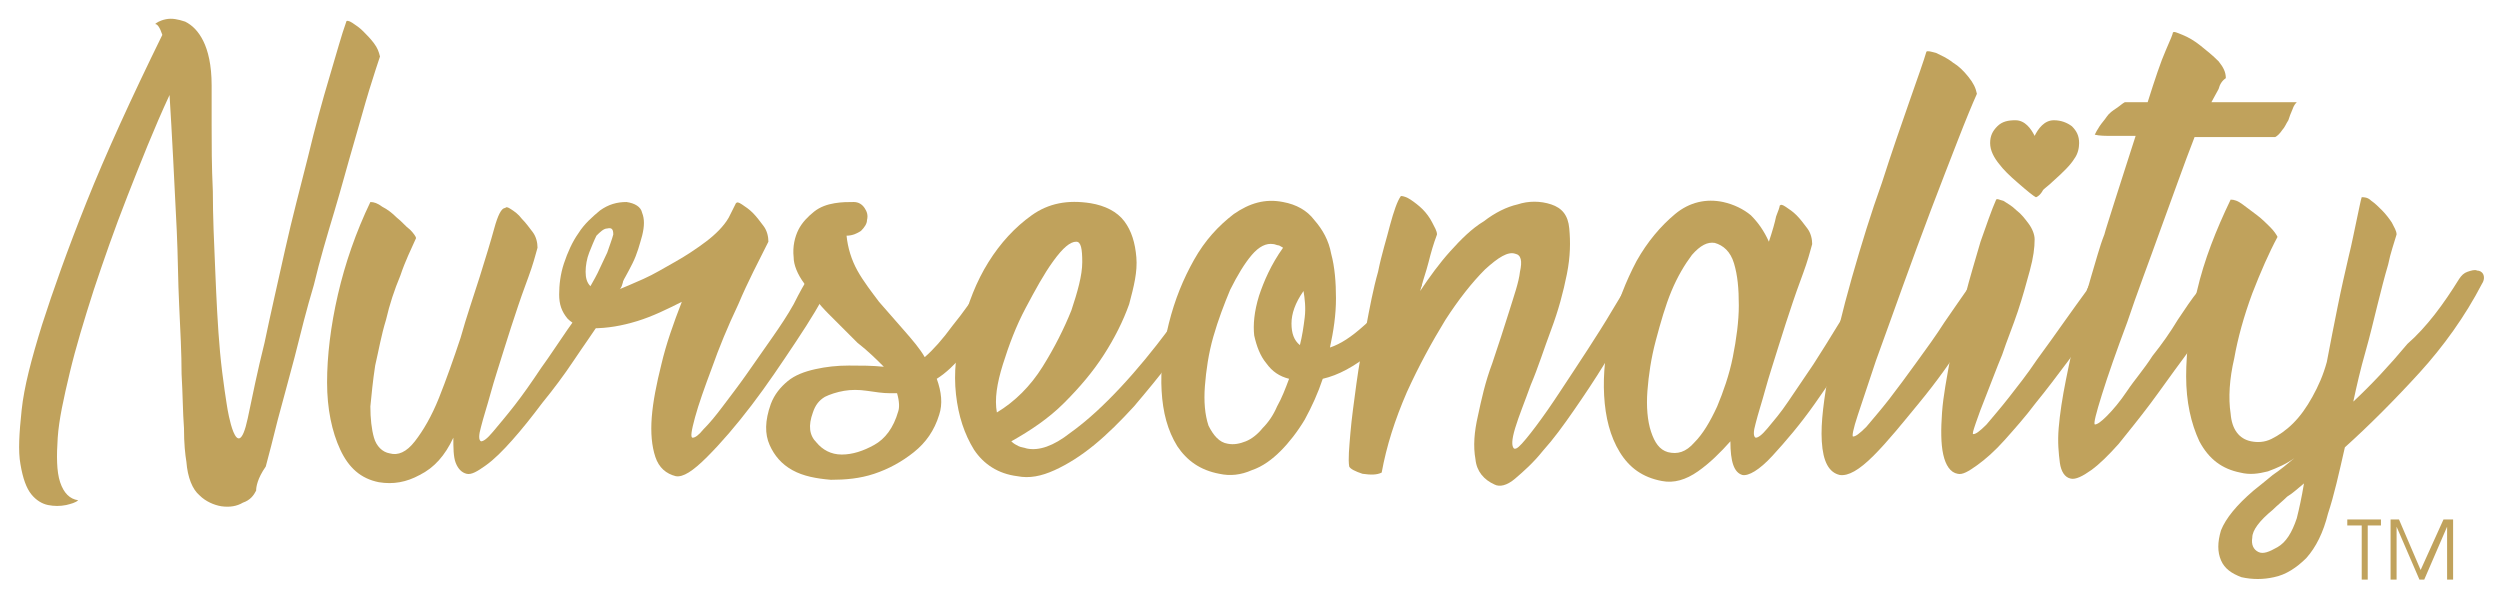 <?xml version="1.0" encoding="utf-8"?>
<!-- Generator: Adobe Illustrator 19.1.0, SVG Export Plug-In . SVG Version: 6.00 Build 0)  -->
<svg version="1.1" id="Layer_1" xmlns="http://www.w3.org/2000/svg" xmlns:xlink="http://www.w3.org/1999/xlink" x="0px" y="0px"
	 viewBox="0 0 207.9 49.5" style="enable-background:new 0 0 207.9 49.5;" xml:space="preserve">
<style type="text/css">
	.st0{fill:#C0A25C;}
</style>
<g>
	<g>
		<path class="st0" d="M21.3,40.8c-0.2,0.4-0.5,0.8-1.1,1c-0.5,0.3-1.1,0.4-1.8,0.3c-0.6-0.1-1.3-0.4-1.8-0.9
			c-0.6-0.5-1-1.5-1.1-2.8c-0.1-0.6-0.2-1.5-0.2-2.8c-0.1-1.3-0.1-2.8-0.2-4.5c0-1.7-0.1-3.6-0.2-5.7c-0.1-2-0.1-4.1-0.2-6.2
			c-0.1-2.1-0.2-4.1-0.3-6c-0.1-1.9-0.2-3.7-0.3-5.3c-1.3,2.8-2.4,5.6-3.5,8.4s-2,5.4-2.8,7.8c-0.8,2.5-1.5,4.8-2,6.9
			c-0.5,2.1-0.9,3.9-1,5.4c-0.1,1.5-0.1,2.8,0.2,3.7c0.3,0.9,0.8,1.4,1.5,1.5c-0.2,0.2-0.6,0.3-1,0.4c-0.5,0.1-1,0.1-1.5,0
			c-0.5-0.1-1-0.4-1.4-0.9c-0.4-0.5-0.7-1.3-0.9-2.5c-0.2-1.1-0.1-2.6,0.1-4.5c0.2-1.9,0.8-4.2,1.7-7.1c0.9-2.8,2.1-6.2,3.7-10.2
			c1.6-4,3.7-8.6,6.3-13.9c-0.2-0.6-0.4-0.9-0.6-0.9c0.1-0.1,0.4-0.3,0.9-0.4c0.5-0.1,1,0,1.6,0.2c0.6,0.3,1.1,0.8,1.5,1.6
			c0.4,0.8,0.7,2,0.7,3.7c0,0.6,0,1.7,0,3.3s0,3.4,0.1,5.5c0,2.1,0.1,4.3,0.2,6.6c0.1,2.4,0.2,4.6,0.4,6.8c0.2,2.2,0.6,4.6,0.6,4.6
			s0.8,5.1,1.7,0.9c0.4-1.9,0.8-3.9,1.4-6.3c0.5-2.4,1.1-5,1.7-7.7c0.6-2.7,1.3-5.3,1.9-7.7c0.6-2.5,1.2-4.7,1.8-6.7
			c0.6-2,1-3.5,1.4-4.6c0-0.1,0.2-0.1,0.5,0.1c0.3,0.2,0.6,0.4,0.9,0.7c0.3,0.3,0.6,0.6,0.9,1c0.3,0.4,0.4,0.7,0.5,1.1
			c-0.2,0.6-0.5,1.5-0.9,2.8c-0.4,1.3-0.8,2.8-1.3,4.5c-0.5,1.7-1,3.6-1.6,5.6c-0.6,2-1.2,4-1.7,6.1c-0.6,2-1.1,4-1.6,6
			c-0.5,1.9-1,3.7-1.4,5.2c-0.4,1.6-0.7,2.8-1,3.9C21.4,39.8,21.3,40.5,21.3,40.8z"/>
	</g>
	<g>
		<path class="st0" d="M49.8,23.1c0.2-0.3,0.4-0.4,0.7-0.5c0.3-0.1,0.5-0.1,0.8,0c0.2,0.1,0.4,0.2,0.5,0.4c0.1,0.2,0,0.5-0.1,0.8
			c-0.4,0.8-1,1.7-1.7,2.8c-0.7,1.1-1.5,2.2-2.3,3.4c-0.8,1.2-1.7,2.4-2.6,3.5c-0.9,1.2-1.7,2.2-2.5,3.1c-0.8,0.9-1.5,1.6-2.2,2.1
			c-0.7,0.5-1.2,0.8-1.6,0.7c-0.4-0.1-0.7-0.4-0.9-0.9c-0.2-0.5-0.2-1.3-0.2-2.1c-0.7,1.5-1.6,2.5-2.8,3.1c-1.1,0.6-2.2,0.8-3.4,0.6
			c-1.5-0.3-2.5-1.2-3.2-2.7c-0.7-1.5-1.1-3.4-1.1-5.6c0-2.2,0.3-4.7,0.9-7.3c0.6-2.6,1.5-5.2,2.7-7.7c0.3,0,0.6,0.1,1,0.4
			c0.4,0.2,0.8,0.5,1.2,0.9c0.4,0.3,0.7,0.7,1.1,1c0.3,0.3,0.5,0.6,0.5,0.7c-0.4,0.9-0.9,1.9-1.3,3.1c-0.5,1.2-0.9,2.4-1.2,3.7
			c-0.4,1.3-0.6,2.5-0.9,3.8c-0.2,1.3-0.3,2.4-0.4,3.4c0,1,0.1,1.9,0.3,2.6c0.2,0.7,0.7,1.2,1.3,1.3c0.7,0.2,1.4-0.1,2.1-1
			c0.7-0.9,1.4-2.1,2-3.6c0.6-1.5,1.2-3.2,1.8-5c0.5-1.8,1.1-3.5,1.6-5.1c0.5-1.6,0.9-2.9,1.2-4c0.3-1.1,0.6-1.7,0.9-1.7
			c0.1-0.1,0.2-0.1,0.5,0.1c0.3,0.2,0.6,0.4,0.9,0.8c0.3,0.3,0.6,0.7,0.9,1.1c0.3,0.4,0.4,0.9,0.4,1.3c-0.1,0.3-0.2,0.8-0.5,1.7
			c-0.3,0.9-0.7,1.9-1.1,3.1c-0.4,1.2-0.8,2.4-1.2,3.7c-0.4,1.3-0.8,2.5-1.1,3.6c-0.3,1.1-0.6,2-0.8,2.8c-0.2,0.7-0.2,1.1,0,1.2
			c0.2,0,0.5-0.2,1-0.8c0.5-0.6,1.1-1.3,1.8-2.2c0.7-0.9,1.4-1.9,2.2-3.1c0.8-1.1,1.5-2.2,2.2-3.2c0.7-1,1.3-1.8,1.8-2.6
			C49.4,23.7,49.7,23.3,49.8,23.1z"/>
		<path class="st0" d="M67.2,23.1c0.2-0.3,0.4-0.4,0.6-0.5c0.3-0.1,0.5-0.1,0.7,0c0.2,0.1,0.4,0.2,0.5,0.5c0.1,0.2,0.1,0.5-0.1,0.8
			c-0.6,1.2-1.5,2.7-2.7,4.5c-1.2,1.8-2.4,3.6-3.7,5.3c-1.3,1.7-2.5,3.1-3.7,4.3c-1.2,1.2-2,1.7-2.6,1.6c-0.8-0.2-1.4-0.7-1.7-1.6
			c-0.3-0.9-0.4-2-0.3-3.3c0.1-1.3,0.4-2.8,0.8-4.4c0.4-1.7,1-3.4,1.7-5.2c-1.2,0.6-2.4,1.2-3.7,1.6c-1.3,0.4-2.5,0.6-3.7,0.6
			c-0.9,0-1.6-0.3-2.1-0.8c-0.5-0.6-0.7-1.2-0.7-2c0-0.8,0.1-1.7,0.4-2.6c0.3-0.9,0.7-1.8,1.2-2.5c0.5-0.8,1.2-1.4,1.8-1.9
			c0.7-0.5,1.4-0.7,2.2-0.7c0.7,0.1,1.2,0.4,1.3,0.9c0.2,0.5,0.2,1.1,0,1.9c-0.2,0.7-0.4,1.5-0.8,2.3c-0.4,0.8-0.8,1.5-1.2,2.2
			c0.5-0.2,1.2-0.5,2.1-0.9c0.9-0.4,1.7-0.9,2.6-1.4c0.9-0.5,1.8-1.1,2.6-1.7c0.8-0.6,1.5-1.3,1.9-2c0.1-0.2,0.2-0.4,0.3-0.6
			c0.1-0.2,0.2-0.4,0.3-0.6c0.1-0.1,0.2-0.1,0.5,0.1c0.3,0.2,0.6,0.4,0.9,0.7c0.3,0.3,0.6,0.7,0.9,1.1c0.3,0.4,0.4,0.9,0.4,1.3
			c-0.8,1.6-1.7,3.3-2.5,5.2c-0.9,1.9-1.6,3.6-2.2,5.3c-0.6,1.6-1.1,3-1.4,4.1c-0.3,1.1-0.4,1.7-0.2,1.7c0.2,0,0.5-0.2,0.9-0.7
			c0.5-0.5,1-1.1,1.6-1.9c0.6-0.8,1.3-1.7,2-2.7c0.7-1,1.4-2,2.1-3c0.7-1,1.3-1.9,1.8-2.8C66.5,24.3,66.9,23.6,67.2,23.1z M50.5,19
			c-0.3,0-0.6,0.3-0.9,0.6C49.4,20,49.2,20.5,49,21c-0.2,0.5-0.3,1.1-0.3,1.6c0,0.5,0.1,0.9,0.4,1.2c0.1-0.2,0.3-0.5,0.6-1.1
			c0.3-0.6,0.5-1.1,0.8-1.7c0.2-0.6,0.4-1.1,0.5-1.5C51,19.1,50.9,18.9,50.5,19z"/>
		<path class="st0" d="M82.1,23.1c0.2-0.3,0.4-0.4,0.7-0.5c0.3-0.1,0.5-0.1,0.8,0c0.2,0.1,0.4,0.2,0.5,0.4c0.1,0.2,0.1,0.5-0.2,0.8
			c-0.2,0.2-0.4,0.7-0.7,1.3c-0.3,0.6-0.8,1.4-1.3,2.1c-0.5,0.8-1.1,1.5-1.8,2.3c-0.7,0.8-1.4,1.5-2.2,2c0.4,1.1,0.5,2.1,0.2,3
			c-0.4,1.3-1.1,2.3-2.1,3.1c-1,0.8-2.1,1.4-3.3,1.8c-1.2,0.4-2.4,0.5-3.6,0.5c-1.2-0.1-2.3-0.3-3.2-0.8c-0.9-0.5-1.5-1.2-1.9-2.1
			c-0.4-0.9-0.4-2,0.1-3.4c0.3-0.8,0.8-1.4,1.4-1.9c0.6-0.5,1.4-0.8,2.3-1c0.9-0.2,1.8-0.3,2.8-0.3c1,0,1.9,0,2.9,0.1
			c-0.6-0.6-1.3-1.3-2.2-2c-0.8-0.8-1.6-1.6-2.4-2.4c-0.8-0.8-1.5-1.7-2-2.5c-0.6-0.8-0.9-1.6-0.9-2.2c-0.1-0.9,0.1-1.7,0.4-2.3
			c0.3-0.6,0.8-1.1,1.3-1.5c0.5-0.4,1.1-0.6,1.7-0.7c0.6-0.1,1.1-0.1,1.6-0.1c0.4,0,0.7,0.2,0.9,0.5c0.2,0.3,0.3,0.6,0.2,1
			c0,0.3-0.2,0.6-0.5,0.9c-0.3,0.2-0.7,0.4-1.2,0.4c0.1,1,0.4,2,0.9,2.9c0.5,0.9,1.2,1.8,1.8,2.6c0.7,0.8,1.4,1.6,2.1,2.4
			c0.7,0.8,1.3,1.5,1.7,2.2c0.7-0.6,1.5-1.5,2.3-2.6C80.1,26,81,24.7,82.1,23.1z M74.7,34.2c0.1-0.3,0.1-0.8-0.1-1.5H74
			c-0.6,0-1.2-0.1-1.9-0.2c-0.7-0.1-1.3-0.1-1.9,0c-0.6,0.1-1.2,0.3-1.6,0.5c-0.5,0.3-0.8,0.7-1,1.3c-0.4,1.1-0.3,1.9,0.3,2.5
			c0.5,0.6,1.2,1,2.1,1c0.9,0,1.8-0.3,2.7-0.8C73.6,36.5,74.3,35.6,74.7,34.2z"/>
		<path class="st0" d="M99.6,23.2c0.4-0.6,0.8-0.8,1.4-0.7c0.5,0.1,0.7,0.5,0.5,1c-0.4,0.8-1,1.8-1.7,3c-0.7,1.1-1.6,2.3-2.5,3.6
			c-0.9,1.2-1.9,2.4-3,3.7c-1.1,1.2-2.2,2.3-3.3,3.2c-1.1,0.9-2.2,1.6-3.3,2.1c-1.1,0.5-2.1,0.7-3.1,0.5c-1.6-0.2-2.8-1-3.6-2.2
			c-0.8-1.3-1.3-2.8-1.5-4.6c-0.2-1.8,0-3.6,0.5-5.6c0.5-2,1.2-3.8,2.2-5.4c1-1.6,2.2-2.9,3.6-3.9c1.4-1,3-1.3,4.9-1
			c1.2,0.2,2.2,0.7,2.8,1.5c0.6,0.8,0.9,1.8,1,3c0.1,1.2-0.2,2.4-0.6,3.9c-0.5,1.4-1.2,2.8-2.1,4.2c-0.9,1.4-2,2.7-3.3,4
			c-1.3,1.3-2.8,2.3-4.4,3.2c0.2,0.2,0.4,0.3,0.6,0.4c0.2,0.1,0.4,0.1,0.7,0.2c1,0.2,2.2-0.2,3.6-1.3c1.4-1,2.8-2.3,4.2-3.8
			c1.4-1.5,2.7-3.1,3.9-4.7C98,25.6,98.9,24.2,99.6,23.2z M89.5,20.1c-0.5,0-1.1,0.5-1.9,1.6c-0.8,1.1-1.5,2.4-2.3,3.9
			c-0.8,1.5-1.4,3.1-1.9,4.7c-0.5,1.6-0.7,2.9-0.5,4c1.5-0.9,2.8-2.2,3.8-3.8c1-1.6,1.8-3.2,2.4-4.7c0.5-1.5,0.9-2.9,0.9-4
			C90,20.7,89.9,20.1,89.5,20.1z"/>
		<path class="st0" d="M116.4,23.2c0.2-0.3,0.4-0.4,0.6-0.5c0.3-0.1,0.5-0.1,0.7,0c0.2,0.1,0.4,0.2,0.5,0.5c0.1,0.2,0.1,0.5-0.1,0.8
			c-1.2,2.3-2.6,4.1-4,5.3c-1.5,1.2-2.8,1.9-4.1,2.2c-0.4,1.2-0.9,2.3-1.5,3.4c-0.6,1-1.3,1.9-2,2.6c-0.7,0.7-1.5,1.3-2.4,1.6
			c-0.9,0.4-1.8,0.5-2.7,0.3c-1.6-0.3-2.7-1.1-3.5-2.3c-0.8-1.3-1.2-2.8-1.3-4.6c-0.1-1.7,0.1-3.6,0.6-5.6c0.5-2,1.2-3.7,2.1-5.3
			c0.9-1.6,2-2.8,3.3-3.8c1.3-0.9,2.6-1.3,4.1-1c1.1,0.2,2,0.7,2.6,1.5c0.7,0.8,1.2,1.7,1.4,2.8c0.3,1.1,0.4,2.4,0.4,3.7
			c0,1.4-0.2,2.7-0.5,4.1c0.9-0.3,1.8-0.9,2.8-1.8C114.4,26.3,115.4,24.9,116.4,23.2z M102.1,36.9c0.5,0.1,1,0,1.5-0.2
			c0.5-0.2,1-0.6,1.4-1.1c0.5-0.5,0.9-1.1,1.2-1.8c0.4-0.7,0.7-1.5,1-2.3c-0.8-0.2-1.4-0.6-1.9-1.3c-0.5-0.6-0.8-1.4-1-2.3
			c-0.1-0.9,0-2,0.4-3.3c0.4-1.2,1-2.6,2-4c-0.2-0.1-0.3-0.2-0.4-0.2c-0.1,0-0.3-0.1-0.4-0.1c-0.6-0.1-1.2,0.2-1.8,0.9
			c-0.6,0.7-1.2,1.7-1.8,2.9c-0.5,1.2-1,2.5-1.4,3.9c-0.4,1.4-0.6,2.8-0.7,4.1c-0.1,1.3,0,2.4,0.3,3.3
			C100.9,36.2,101.4,36.8,102.1,36.9z M108.4,24.2c-0.7,1-1,1.9-1,2.7c0,0.8,0.2,1.4,0.7,1.8c0.2-0.8,0.3-1.5,0.4-2.3
			C108.6,25.6,108.5,24.8,108.4,24.2z"/>
		<path class="st0" d="M135.8,23c0.2-0.2,0.4-0.4,0.7-0.4c0.3-0.1,0.5-0.1,0.7,0c0.2,0.1,0.4,0.2,0.5,0.4c0.1,0.2,0,0.5-0.2,0.8
			c-0.5,0.8-1.1,1.7-1.8,2.9c-0.7,1.1-1.5,2.3-2.3,3.6c-0.8,1.3-1.6,2.5-2.5,3.8c-0.9,1.3-1.7,2.4-2.6,3.4c-0.8,1-1.6,1.7-2.3,2.3
			s-1.3,0.7-1.7,0.5c-0.9-0.4-1.5-1.1-1.6-2.1c-0.2-1.1-0.1-2.3,0.2-3.6c0.3-1.4,0.6-2.8,1.2-4.4c0.5-1.5,1-3,1.4-4.3
			c0.4-1.3,0.8-2.4,0.9-3.3c0.2-0.9,0.1-1.4-0.4-1.5c-0.6-0.2-1.4,0.3-2.5,1.3c-1.1,1.1-2.2,2.5-3.3,4.2c-1.1,1.8-2.2,3.8-3.2,6
			c-1,2.3-1.7,4.5-2.1,6.7c-0.4,0.2-0.9,0.2-1.6,0.1c-0.6-0.2-1-0.4-1.1-0.6c-0.1-0.6,0-1.6,0.1-2.8c0.1-1.2,0.3-2.6,0.5-4.1
			c0.2-1.5,0.5-3.1,0.8-4.7c0.3-1.6,0.6-3.2,1-4.6c0.3-1.5,0.7-2.7,1-3.9c0.3-1.1,0.6-2,0.9-2.4c0.2,0,0.5,0.1,0.8,0.3
			c0.3,0.2,0.7,0.5,1,0.8c0.3,0.3,0.6,0.7,0.8,1.1c0.2,0.4,0.4,0.7,0.4,1c-0.3,0.8-0.5,1.5-0.7,2.3c-0.2,0.8-0.5,1.6-0.7,2.4
			c0.8-1.2,1.6-2.3,2.5-3.3c0.9-1,1.8-1.9,2.8-2.5c0.9-0.7,1.9-1.2,2.8-1.4c0.9-0.3,1.9-0.3,2.8,0c0.9,0.3,1.4,0.9,1.5,2
			c0.1,1.1,0.1,2.3-0.2,3.8c-0.3,1.5-0.7,3-1.3,4.6c-0.6,1.6-1.1,3.2-1.7,4.6c-0.5,1.4-1,2.6-1.3,3.6c-0.3,1-0.3,1.5-0.1,1.7
			c0.2,0.1,0.5-0.2,1-0.8c0.5-0.6,1.1-1.4,1.8-2.4c0.7-1,1.4-2.1,2.2-3.3c0.8-1.2,1.5-2.3,2.2-3.4c0.7-1.1,1.2-2,1.7-2.8
			C135.4,23.6,135.7,23.1,135.8,23z"/>
		<path class="st0" d="M155.1,23.1c0.2-0.3,0.4-0.4,0.7-0.5c0.3-0.1,0.5-0.1,0.8,0c0.2,0.1,0.4,0.2,0.5,0.4c0.1,0.2,0,0.5-0.1,0.8
			c-0.6,1.2-1.5,2.7-2.6,4.5c-1.1,1.8-2.3,3.6-3.5,5.3c-1.2,1.7-2.4,3.1-3.5,4.3c-1.1,1.2-2,1.7-2.5,1.6c-0.7-0.2-1-1.1-1-2.8
			c-0.8,0.9-1.7,1.8-2.7,2.5c-1,0.7-2,1-3,0.8c-1.6-0.3-2.7-1.1-3.5-2.4c-0.8-1.3-1.2-2.9-1.3-4.7c-0.1-1.8,0.1-3.7,0.6-5.7
			c0.5-2,1.2-3.8,2.1-5.5c0.9-1.6,2-2.9,3.2-3.9c1.2-1,2.6-1.3,4-1c0.9,0.2,1.7,0.6,2.3,1.1c0.6,0.6,1.1,1.3,1.5,2.2
			c0.3-0.9,0.5-1.6,0.6-2.1c0.2-0.5,0.3-0.8,0.3-0.9c0.1-0.1,0.2-0.1,0.5,0.1c0.3,0.2,0.6,0.4,0.9,0.7c0.3,0.3,0.6,0.7,0.9,1.1
			c0.3,0.4,0.4,0.9,0.4,1.3c-0.1,0.3-0.2,0.8-0.5,1.7c-0.3,0.9-0.7,1.9-1.1,3.1c-0.4,1.2-0.8,2.4-1.2,3.7c-0.4,1.3-0.8,2.5-1.1,3.6
			c-0.3,1.1-0.6,2-0.8,2.8c-0.2,0.7-0.2,1.1,0,1.2c0.2,0,0.5-0.2,1-0.8c0.5-0.6,1.1-1.3,1.7-2.2c0.6-0.9,1.3-1.9,2.1-3.1
			c0.7-1.1,1.4-2.2,2-3.2c0.6-1,1.2-1.8,1.6-2.6C154.7,23.7,155,23.3,155.1,23.1z M138.7,37.6c0.8,0.2,1.5,0,2.2-0.8
			c0.7-0.7,1.3-1.7,1.9-3c0.5-1.2,1-2.6,1.3-4.1c0.3-1.5,0.5-3,0.5-4.3c0-1.4-0.1-2.5-0.4-3.5c-0.3-1-0.9-1.5-1.6-1.7
			c-0.6-0.1-1.2,0.2-1.9,1c-0.6,0.8-1.2,1.8-1.7,3c-0.5,1.2-0.9,2.6-1.3,4.1c-0.4,1.5-0.6,2.9-0.7,4.2c-0.1,1.3,0,2.5,0.3,3.4
			C137.6,36.8,138,37.4,138.7,37.6z"/>
	</g>
	<g>
		<path class="st0" d="M164.6,22.7c0.2-0.3,0.4-0.4,0.7-0.5c0.3-0.1,0.6-0.1,0.8,0s0.4,0.2,0.5,0.4c0.1,0.2,0.1,0.5-0.2,0.9
			c-0.7,1.2-1.7,2.7-2.9,4.6c-1.2,1.9-2.5,3.7-3.9,5.4c-1.4,1.7-2.6,3.2-3.8,4.4c-1.2,1.2-2.1,1.7-2.8,1.6c-0.9-0.2-1.4-1.1-1.5-2.8
			c-0.1-1.6,0.2-3.6,0.6-5.9c0.5-2.3,1.1-4.9,1.9-7.7c0.8-2.8,1.6-5.4,2.5-7.9c0.8-2.5,1.6-4.8,2.3-6.8c0.7-2,1.2-3.4,1.4-4.1
			c0.1-0.1,0.4,0,0.8,0.1c0.4,0.2,0.9,0.4,1.4,0.8c0.5,0.3,0.9,0.7,1.3,1.2s0.6,0.9,0.7,1.4c-0.4,0.9-0.9,2.1-1.6,3.9
			s-1.4,3.6-2.2,5.7c-0.8,2.1-1.6,4.3-2.4,6.5c-0.8,2.2-1.5,4.2-2.2,6.1c-0.6,1.8-1.1,3.3-1.5,4.5c-0.4,1.2-0.5,1.8-0.4,1.8
			c0.2,0,0.5-0.2,1.1-0.8c0.5-0.6,1.2-1.4,1.9-2.3c0.7-0.9,1.5-2,2.3-3.1c0.8-1.1,1.6-2.2,2.3-3.3c0.7-1,1.3-1.9,1.8-2.6
			C164.1,23.4,164.4,22.9,164.6,22.7z"/>
		<path class="st0" d="M174.2,23.1c0.2-0.3,0.4-0.4,0.7-0.5c0.3-0.1,0.6-0.1,0.8,0c0.2,0.1,0.4,0.2,0.5,0.4c0.1,0.2,0,0.5-0.1,0.8
			c-0.4,0.8-1,1.7-1.7,2.8c-0.7,1.1-1.5,2.2-2.4,3.4c-0.9,1.2-1.8,2.4-2.7,3.5c-0.9,1.2-1.8,2.2-2.6,3.1c-0.8,0.9-1.6,1.6-2.3,2.1
			c-0.7,0.5-1.2,0.8-1.6,0.7c-0.6-0.1-1-0.7-1.2-1.6c-0.2-0.9-0.2-2.1-0.1-3.5c0.1-1.4,0.4-2.9,0.7-4.6c0.4-1.7,0.7-3.3,1.2-5
			c0.4-1.6,0.9-3.2,1.3-4.6c0.5-1.4,0.9-2.6,1.3-3.5c0.1-0.1,0.2,0,0.6,0.1c0.3,0.2,0.7,0.4,1.1,0.8c0.4,0.3,0.7,0.7,1,1.1
			c0.3,0.4,0.5,0.9,0.5,1.3c0,0.7-0.1,1.5-0.4,2.6c-0.3,1.1-0.6,2.2-1,3.4c-0.4,1.2-0.9,2.4-1.3,3.6c-0.5,1.2-0.9,2.3-1.3,3.3
			c-0.4,1-0.7,1.8-0.9,2.4c-0.2,0.6-0.3,0.9-0.2,0.9c0.2,0,0.5-0.2,1.1-0.8c0.5-0.6,1.2-1.4,1.9-2.3c0.7-0.9,1.5-1.9,2.3-3.1
			c0.8-1.1,1.6-2.2,2.3-3.2c0.7-1,1.3-1.8,1.8-2.5C173.7,23.7,174,23.3,174.2,23.1z"/>
		<path class="st0" d="M190.6,9.2c-0.1,0.2-0.2,0.5-0.3,0.8c-0.2,0.3-0.3,0.6-0.5,0.8c-0.2,0.3-0.4,0.5-0.6,0.6c-0.3,0-1.1,0-2.4,0
			c-1.3,0-2.7,0-4.3,0c-0.9,2.3-1.8,4.9-2.8,7.6c-1,2.8-2,5.4-2.8,7.8c-0.9,2.4-1.6,4.4-2.1,6c-0.5,1.6-0.7,2.4-0.6,2.5
			c0.2,0,0.5-0.2,1-0.7c0.5-0.5,1.1-1.2,1.7-2.1c0.6-0.9,1.4-1.8,2.1-2.9c0.8-1,1.5-2,2.1-3c0.6-0.9,1.2-1.8,1.7-2.4
			c0.5-0.7,0.8-1.1,0.9-1.3c0.2-0.3,0.5-0.4,0.8-0.5c0.3-0.1,0.6-0.1,0.8,0c0.2,0.1,0.4,0.2,0.5,0.4c0.1,0.2,0.1,0.5-0.2,0.8
			c-0.4,0.8-1,1.7-1.7,2.8c-0.7,1.1-1.5,2.3-2.4,3.5c-0.9,1.2-1.8,2.5-2.7,3.7c-0.9,1.2-1.8,2.3-2.6,3.3c-0.8,0.9-1.6,1.7-2.3,2.2
			s-1.3,0.8-1.7,0.7c-0.5-0.1-0.8-0.6-0.9-1.3c-0.1-0.8-0.2-1.7-0.1-2.9c0.1-1.2,0.3-2.5,0.6-4c0.3-1.5,0.6-2.9,1-4.4
			c0.4-1.5,0.7-2.9,1.1-4.2c0.4-1.3,0.7-2.5,1.1-3.5c0.1-0.4,0.4-1.3,0.9-2.9c0.5-1.6,1.1-3.4,1.7-5.3c-0.7,0-1.4,0-1.9,0
			c-0.6,0-1.1,0-1.5-0.1c0.1-0.2,0.2-0.4,0.4-0.7s0.4-0.5,0.6-0.8c0.2-0.3,0.5-0.5,0.8-0.7c0.3-0.2,0.5-0.4,0.7-0.5h1.9
			c0.6-1.9,1.1-3.4,1.5-4.3s0.6-1.4,0.6-1.5c0.1-0.1,0.3,0,0.8,0.2c0.5,0.2,1,0.5,1.5,0.9c0.5,0.4,1,0.8,1.5,1.3
			c0.4,0.5,0.6,0.9,0.6,1.4c-0.3,0.2-0.5,0.5-0.6,0.9c-0.2,0.4-0.4,0.7-0.6,1.1h7.1C190.7,8.8,190.7,9,190.6,9.2z"/>
		<path class="st0" d="M204.5,23.2c0.2-0.3,0.4-0.5,0.7-0.6c0.3-0.1,0.6-0.2,0.8-0.1c0.2,0,0.4,0.1,0.5,0.3c0.1,0.2,0.1,0.5-0.1,0.8
			c-1.4,2.7-3.2,5.2-5.2,7.4c-2.1,2.3-4.2,4.4-6.2,6.2c-0.5,2.2-0.9,4-1.4,5.5c-0.4,1.6-1,2.8-1.8,3.7c-0.8,0.8-1.7,1.4-2.7,1.6
			c-0.9,0.2-1.8,0.2-2.7,0c-0.8-0.3-1.4-0.7-1.7-1.4c-0.3-0.7-0.3-1.5,0-2.5c0.4-1,1.3-2.1,2.7-3.3c0.5-0.4,1-0.8,1.6-1.3
			c0.6-0.4,1.2-0.9,1.8-1.4c-0.7,0.5-1.4,0.8-2.2,1.1c-0.8,0.2-1.5,0.3-2.3,0.1c-1.5-0.3-2.6-1.1-3.4-2.6c-0.7-1.5-1.1-3.3-1.1-5.4
			c0-2.1,0.3-4.5,0.9-7.1c0.6-2.6,1.6-5.1,2.8-7.6c0.3,0,0.6,0.1,1,0.4c0.4,0.3,0.8,0.6,1.2,0.9c0.4,0.3,0.8,0.7,1.1,1
			c0.3,0.3,0.5,0.6,0.6,0.8c-0.7,1.3-1.4,2.9-2.1,4.7c-0.7,1.9-1.2,3.7-1.5,5.4c-0.4,1.7-0.5,3.3-0.3,4.6c0.1,1.3,0.7,2.1,1.7,2.3
			c0.5,0.1,1.1,0.1,1.7-0.2c0.6-0.3,1.2-0.7,1.8-1.3c0.6-0.6,1.1-1.3,1.6-2.2c0.5-0.9,0.9-1.8,1.2-2.9c0.3-1.6,0.6-3.1,0.9-4.6
			c0.3-1.5,0.6-2.8,0.9-4.1c0.3-1.2,0.5-2.3,0.7-3.2c0.2-0.9,0.3-1.5,0.4-1.8c0.2,0,0.5,0,0.8,0.3c0.3,0.2,0.6,0.5,0.9,0.8
			c0.3,0.3,0.6,0.7,0.8,1c0.2,0.4,0.4,0.7,0.4,1c-0.2,0.7-0.5,1.5-0.7,2.5c-0.3,1-0.6,2.2-0.9,3.4c-0.3,1.2-0.6,2.5-1,3.9
			c-0.4,1.4-0.7,2.7-1,4.1c1.5-1.4,3-3,4.5-4.8C201.8,27.2,203.2,25.3,204.5,23.2z M191,43.1c0.2-0.8,0.4-1.7,0.6-2.9
			c-0.5,0.4-0.9,0.8-1.4,1.1c-0.4,0.4-0.8,0.7-1.2,1.1c-1.1,0.9-1.7,1.7-1.7,2.3c-0.1,0.6,0.1,1,0.5,1.2c0.4,0.2,0.9,0,1.6-0.4
			C190.1,45.1,190.6,44.3,191,43.1z M192.3,37c-0.1,0.1-0.2,0.2-0.2,0.2c0,0-0.1,0.1-0.2,0.1c0.1,0,0.2-0.1,0.2-0.1
			C192.1,37.1,192.1,37.1,192.3,37L192.3,37z"/>
	</g>
	<path class="st0" d="M169.3,16.4c-0.2-0.1-0.7-0.5-1.5-1.2c-0.7-0.6-1.2-1.1-1.5-1.5c-0.5-0.6-0.8-1.2-0.8-1.8c0-0.6,0.2-1,0.6-1.4
		c0.4-0.4,0.9-0.5,1.5-0.5c0.8,0,1.3,0.7,1.6,1.3c0.3-0.6,0.8-1.3,1.6-1.3c0.6,0,1.1,0.2,1.5,0.5c0.4,0.4,0.6,0.8,0.6,1.4
		c0,0.4-0.1,0.9-0.4,1.3c-0.3,0.5-0.9,1.1-1.8,1.9c-0.3,0.3-0.6,0.5-0.8,0.7C169.7,16.2,169.4,16.4,169.3,16.4z"/>
</g>
<path class="st0" d="M196.3,43.7h-1.1v-0.5h2.8v0.5h-1.1v4.5h-0.5V43.7z"/>
<path class="st0" d="M198.7,43.2h0.8l1.8,4.2l1.9-4.2h0.8v5h-0.5v-4.4h0l-1.9,4.4h-0.4l-1.9-4.4h0v4.4h-0.5V43.2z"/>
</svg>
